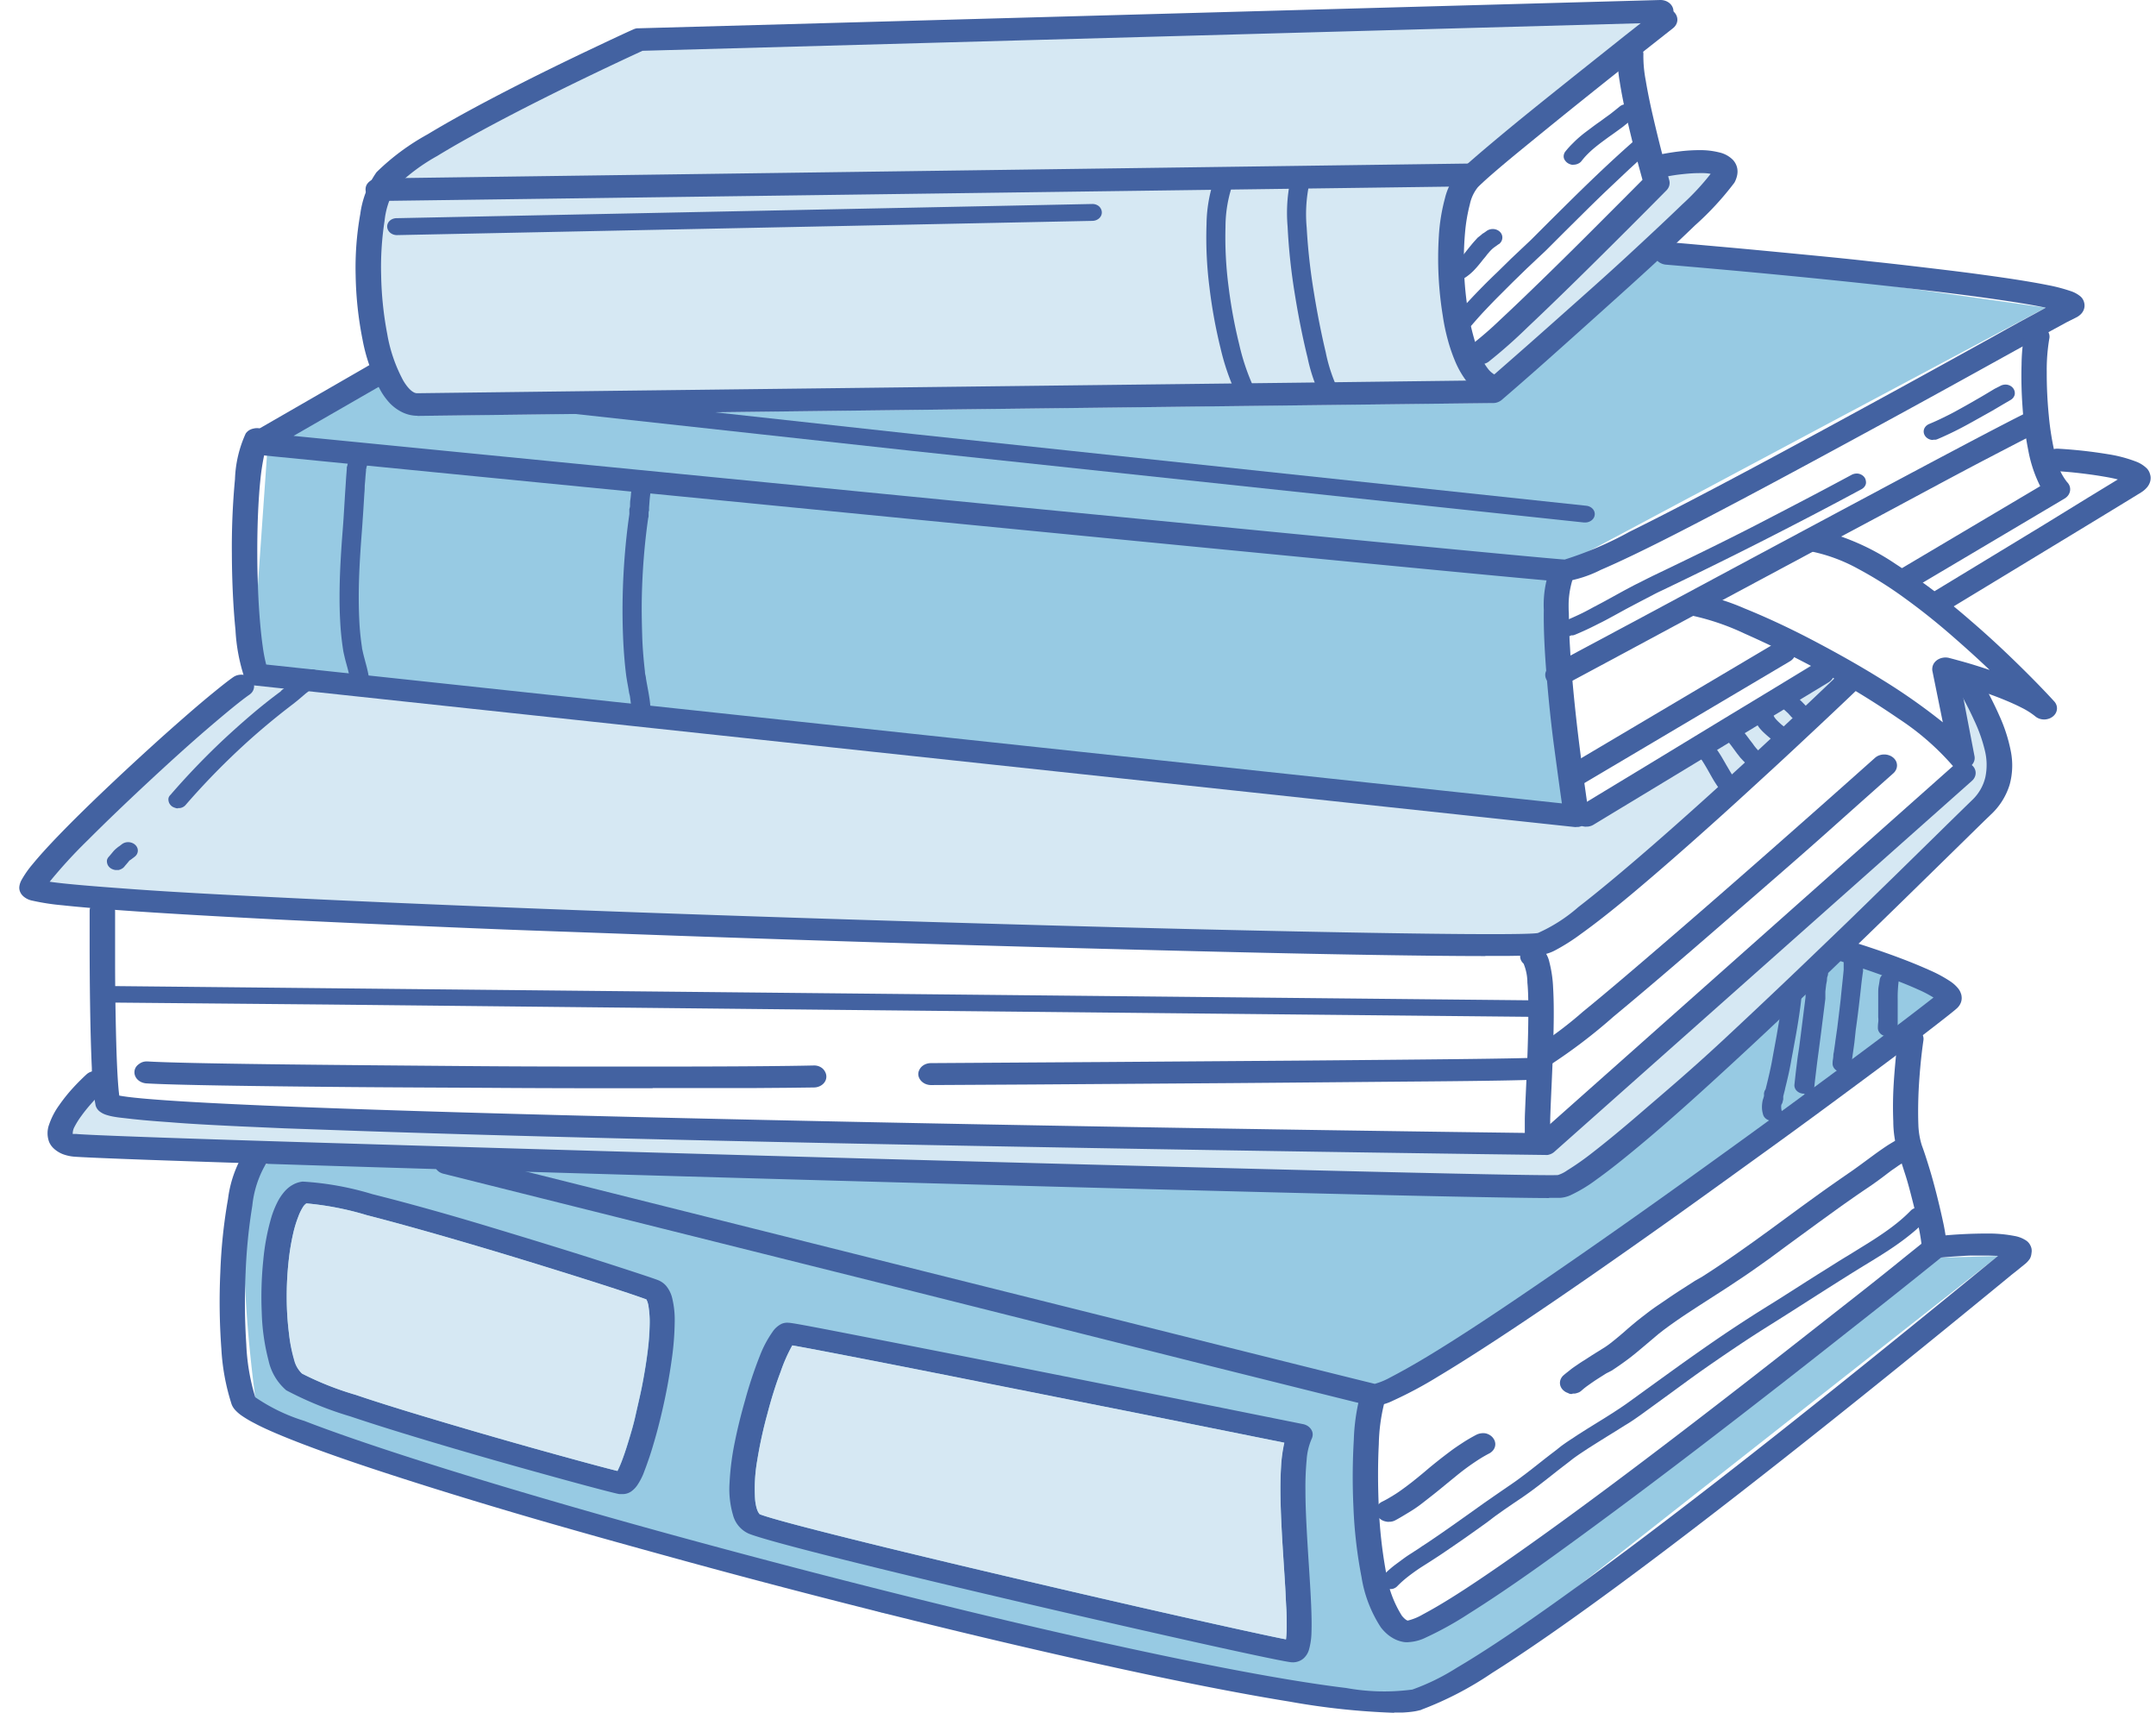 <svg xmlns="http://www.w3.org/2000/svg" xmlns:xlink="http://www.w3.org/1999/xlink" width="46.491" height="36.928" viewBox="0 0 46.491 36.928"><defs><clipPath id="a"><path d="M0,0H46.491l-.415,36.928H.8Z" fill="none"/></clipPath></defs><g clip-path="url(#a)"><path d="M.359,9.7S.318,9.408.271,8.97.169,7.944.141,7.342A10.729,10.729,0,0,1,.175,5.635c.061-.491.183-.856.4-.957a2.911,2.911,0,0,1,.939-.185A11.879,11.879,0,0,1,2.73,4.479c.4.014.778.04,1.053.063s.449.042.449.042l24.388.634L34.387,0l2.765,1.015L24.385,9.866l-.13,3.67.9,1.437L36.588,6.685l1.352-.036-12.455,9.79-11.615-2.1L.418,10.149Z" transform="translate(5.146 20.431)" fill="#97cae3"/><path d="M.166,9.2.519,4.16,2.7,2.44,3.749,3.523l23.192-.277L30.424,0l8.436,1.193L28.546,6.69l.149,5.419Z" transform="translate(5.253 5.44)" fill="#97cae3"/><path d="M4.754.3s-.322.29-.794.726S2.867,2.046,2.267,2.63,1.092,3.8.708,4.241s-.574.746-.4.764L.5,5.026.307,5.005.113,4.984l.194.021c.172.019,2.285.1,5.357.21s7.1.251,11.108.389,7.991.274,10.973.375l4.962.168L39.443.326,38.726,0,33.553,3.26Z" transform="translate(0.521 14.22)" fill="#d6e8f3"/><path d="M1.01,8.875c-.211.212-.419.394-.571.551s-.246.291-.229.405.147.21.443.291a8.807,8.807,0,0,0,1.444.208c.685.059,2.944.14,5.948.228s6.752.182,10.414.27,7.237.167,9.9.225,4.4.094,4.4.094l1.386-1.222c.835-.737,1.955-1.726,3.089-2.732s2.286-2.031,3.179-2.835,1.53-1.387,1.634-1.511a.825.825,0,0,0,.043-.652,5.843,5.843,0,0,0-.311-.956C41.648.915,41.5.605,41.391.376S41.2,0,41.2,0l.17,2.224L32.021,10.36,1.438,9.476Z" transform="translate(1.005 14.501)" fill="#d6e8f3"/><path d="M.982,8.357l23.1-.233s-.065-.228-.153-.585-.2-.844-.291-1.362a10.486,10.486,0,0,1-.173-1.546,2.141,2.141,0,0,1,.2-1.132,1.218,1.218,0,0,1,.276-.26c.129-.1.289-.2.461-.316s.357-.23.535-.35.351-.241.5-.361c.329-.266.658-.538.965-.795s.594-.5.839-.711.45-.387.592-.511l.224-.2L5.945.551.463,3.675s-.069.194-.148.51a7.581,7.581,0,0,0-.2,1.239,4.977,4.977,0,0,0,.1,1.535,2.861,2.861,0,0,0,.766,1.4" transform="translate(7.871 0.17)" fill="#d6e8f3"/><path d="M0,4.513,3.979.538S4.029.48,4.112.4A2.016,2.016,0,0,1,4.444.148.944.944,0,0,1,4.877,0a.548.548,0,0,1,.436.186c.135.143-.1.521-.534,1.007A22.686,22.686,0,0,1,3.08,2.85c-.641.576-1.3,1.133-1.795,1.547s-.833.683-.833.683Z" transform="translate(31.748 3.476)" fill="#d6e8f3"/><path d="M.207,4.117l-.032,0L.143,4.108.112,4.1.083,4.081a.191.191,0,0,1-.055-.054A.168.168,0,0,1,0,3.961a.16.16,0,0,1,0-.07.173.173,0,0,1,.035-.065q.142-.165.29-.324t.3-.313q.152-.154.306-.3l.306-.3.106-.1.106-.1.106-.1.106-.1.1-.1.1-.1.1-.1.1-.1.436-.432q.22-.217.445-.434t.455-.43q.23-.213.465-.42A.212.212,0,0,1,3.95.013a.236.236,0,0,1,.157,0,.211.211,0,0,1,.069.04A.181.181,0,0,1,4.22.114a.163.163,0,0,1,0,.138.183.183,0,0,1-.046.06q-.232.2-.459.414t-.45.425q-.223.214-.441.43l-.433.429-.1.1-.1.1-.1.1-.1.1-.106.1-.107.1-.106.1-.106.1-.308.3c-.1.1-.2.2-.3.3s-.195.2-.29.3-.188.206-.28.313a.2.2,0,0,1-.034.031A.212.212,0,0,1,.3,4.1a.228.228,0,0,1-.045.014.237.237,0,0,1-.047,0" transform="translate(31.35 2.985)" fill="#4362a1"/><path d="M.208,1.137A.235.235,0,0,1,.152,1.13.224.224,0,0,1,.1,1.11a.2.2,0,0,1-.044-.032.184.184,0,0,1-.034-.043A.165.165,0,0,1,0,.966.162.162,0,0,1,.011.9.178.178,0,0,1,.05.836.206.206,0,0,1,.115.791a.513.513,0,0,0,.1-.059A.8.8,0,0,0,.307.651C.336.621.364.589.392.555S.448.486.476.45L.529.384.584.317Q.612.284.642.251T.7.187L.738.157.772.13.806.1.839.081.851.072.864.063.877.054.889.045A.216.216,0,0,1,.961.009.235.235,0,0,1,1.04,0a.231.231,0,0,1,.077.018.206.206,0,0,1,.065.044.177.177,0,0,1,.041.063A.162.162,0,0,1,1.232.2a.166.166,0,0,1-.021.067.187.187,0,0,1-.05.057L1.146.331,1.13.343,1.115.354,1.1.365,1.074.383,1.051.4,1.029.417,1.01.434Q.985.458.961.484L.913.539.866.6.818.657C.785.7.751.742.715.785S.641.87.6.911a1.134,1.134,0,0,1-.136.114A.923.923,0,0,1,.3,1.117l-.023.008-.023.006-.023,0H.208" transform="translate(31.163 4.938)" fill="#4362a1"/><path d="M.208,1.307l-.03,0L.149,1.3.12,1.29.093,1.276a.2.2,0,0,1-.058-.051A.171.171,0,0,1,0,1.16a.161.161,0,0,1,0-.07.171.171,0,0,1,.031-.067A1.862,1.862,0,0,1,.2.837C.257.778.319.723.383.67s.13-.1.2-.153.134-.1.2-.145L.89.293,1,.214,1.1.135q.05-.04.1-.081a.213.213,0,0,1,.069-.04.235.235,0,0,1,.157,0,.21.21,0,0,1,.069.04.182.182,0,0,1,.046.061.163.163,0,0,1,0,.138A.184.184,0,0,1,1.49.312Q1.438.359,1.382.4L1.27.49,1.155.574,1.041.656C.977.7.915.746.854.791S.734.881.678.927s-.11.094-.159.143a1.5,1.5,0,0,0-.137.155.193.193,0,0,1-.035.035A.21.21,0,0,1,.3,1.286.227.227,0,0,1,.257,1.3a.237.237,0,0,1-.05.005" transform="translate(33.722 2.246)" fill="#4362a1"/><path d="M.207,3.5A.235.235,0,0,1,.15,3.491.223.223,0,0,1,.1,3.47a.2.2,0,0,1-.044-.032A.18.18,0,0,1,.02,3.394a.159.159,0,0,1-.008-.138A.178.178,0,0,1,.053,3.2a.206.206,0,0,1,.066-.043c.09-.037.18-.078.27-.12S.568,2.948.656,2.9s.177-.093.265-.141l.262-.144.193-.106.2-.106.2-.1q.1-.051.2-.1.55-.263,1.1-.532t1.082-.541Q4.684.858,5.212.582T6.258.027A.227.227,0,0,1,6.335,0a.236.236,0,0,1,.079,0,.221.221,0,0,1,.072.029.191.191,0,0,1,.056.052A.166.166,0,0,1,6.57.153a.159.159,0,0,1,0,.069.173.173,0,0,1-.033.063.2.2,0,0,1-.06.049q-.519.28-1.05.557t-1.07.551q-.54.274-1.087.543t-1.1.534q-.1.046-.192.095l-.192.1-.191.1-.189.1-.27.148c-.091.049-.182.1-.275.146s-.185.094-.279.138-.189.087-.285.126l-.022.008-.022.005-.022,0H.207" transform="translate(33.664 10.213)" fill="#4362a1"/><path d="M.207,1.191A.234.234,0,0,1,.15,1.184.222.222,0,0,1,.1,1.164a.2.2,0,0,1-.044-.033.18.18,0,0,1-.033-.044A.16.16,0,0,1,.014.949.18.18,0,0,1,.055.889.208.208,0,0,1,.121.846C.218.806.313.763.407.717S.6.623.688.574.872.473.963.421l.27-.155.1-.059.1-.06.1-.06L1.65.028A.227.227,0,0,1,1.727,0a.236.236,0,0,1,.079,0,.221.221,0,0,1,.073.028.191.191,0,0,1,.056.052.167.167,0,0,1,.029.067.16.16,0,0,1,0,.07.173.173,0,0,1-.032.064.2.2,0,0,1-.06.05l-.1.058-.1.059-.1.059-.1.059L1.18.729C1.086.782.991.835.894.887S.7.989.6,1.037s-.2.094-.3.136l-.022.008-.022.005-.022,0H.207" transform="translate(41.479 8.295)" fill="#4362a1"/><path d="M.831,4.944a.235.235,0,0,1-.059-.007.224.224,0,0,1-.054-.022A.2.2,0,0,1,.673,4.88a.181.181,0,0,1-.033-.046,5.033,5.033,0,0,1-.326-.959A10.851,10.851,0,0,1,.074,2.558,8.464,8.464,0,0,1,.011,1.2,3.1,3.1,0,0,1,.219.116.181.181,0,0,1,.264.055.21.21,0,0,1,.33.015a.233.233,0,0,1,.159,0A.213.213,0,0,1,.558.052.185.185,0,0,1,.6.11.165.165,0,0,1,.621.178.162.162,0,0,1,.606.25,2.839,2.839,0,0,0,.42,1.259,8.2,8.2,0,0,0,.486,2.542a10.608,10.608,0,0,0,.23,1.247,4.747,4.747,0,0,0,.3.9.16.16,0,0,1,0,.139.18.18,0,0,1-.043.059.208.208,0,0,1-.067.041l-.02.007-.021,0-.021,0H.831" transform="translate(26.006 3.636)" fill="#4362a1"/><path d="M.865,4.938a.235.235,0,0,1-.054-.006A.225.225,0,0,1,.76,4.913a.205.205,0,0,1-.044-.03.186.186,0,0,1-.034-.041,3.608,3.608,0,0,1-.243-.752C.345,3.712.247,3.235.167,2.738A12.943,12.943,0,0,1,.008,1.259,3.4,3.4,0,0,1,.1.13.176.176,0,0,1,.143.066.2.2,0,0,1,.2.022.229.229,0,0,1,.28,0,.235.235,0,0,1,.362.008.218.218,0,0,1,.435.042.191.191,0,0,1,.486.1.168.168,0,0,1,.509.163.161.161,0,0,1,.5.235a3.146,3.146,0,0,0-.08,1.052,13.024,13.024,0,0,0,.156,1.4c.076.474.169.928.254,1.284a3.481,3.481,0,0,0,.215.694.165.165,0,0,1,.024.069.16.16,0,0,1-.008.069.175.175,0,0,1-.037.062.2.2,0,0,1-.063.046l-.024.01-.024.007-.025,0H.865" transform="translate(27.757 3.622)" fill="#4362a1"/><path d="M.5,5.38a.234.234,0,0,1-.08-.014.215.215,0,0,1-.066-.039A.185.185,0,0,1,.307,5.27.162.162,0,0,1,.289,5.2a.827.827,0,0,0-.008-.1c0-.033-.011-.068-.018-.1S.247,4.929.238,4.892.218,4.818.208,4.78L.186,4.7C.179,4.672.172,4.645.166,4.618S.153,4.563.147,4.536.136,4.481.132,4.454A5.918,5.918,0,0,1,.07,3.835C.058,3.619.055,3.4.058,3.173s.012-.448.024-.665.027-.429.043-.626Q.131,1.8.137,1.718t.011-.164q.005-.082.01-.164l.01-.162.01-.165Q.184.98.189.9T.2.729Q.207.646.213.562c0-.011,0-.022,0-.032S.22.509.222.5L.229.468.236.439A.174.174,0,0,1,.225.419.167.167,0,0,1,.217.4.161.161,0,0,1,.209.352c0-.031,0-.065,0-.1a.422.422,0,0,1,.019-.1A.214.214,0,0,1,.282.058.21.21,0,0,1,.388,0a.246.246,0,0,1,.132.01A.221.221,0,0,1,.583.05.217.217,0,0,1,.634.109a.346.346,0,0,1,.04.1.391.391,0,0,1,.008.1A.585.585,0,0,1,.669.406C.663.436.656.464.649.489L.641.518.634.545c0,.009,0,.017-.005.025s0,.016,0,.023Q.62.675.614.758T.6.923Q.6,1.006.592,1.089l-.01.164-.01.163Q.567,1.5.561,1.581T.55,1.746q-.006.083-.012.165c-.015.193-.03.4-.042.612s-.021.431-.024.648,0,.434.01.643a5.631,5.631,0,0,0,.059.6c0,.023.008.046.013.07s.01.048.016.072.012.049.019.074l.02.076c.011.041.022.082.033.124s.02.083.029.125.016.083.021.125A1.121,1.121,0,0,1,.7,5.2a.158.158,0,0,1-.015.07.177.177,0,0,1-.043.057.206.206,0,0,1-.065.039A.23.23,0,0,1,.5,5.38" transform="translate(7.265 9.547)" fill="#4362a1"/><path d="M.437,5.3a.233.233,0,0,1-.08-.014.214.214,0,0,1-.066-.038.184.184,0,0,1-.045-.057.161.161,0,0,1-.017-.07c0-.038,0-.076-.006-.114S.214,4.93.208,4.89.2,4.811.188,4.77.173,4.688.165,4.646L.15,4.562Q.142,4.52.135,4.478T.121,4.392Q.115,4.349.11,4.307C.08,4.057.06,3.791.049,3.515S.035,2.952.041,2.662s.021-.584.044-.875S.139,1.208.179.929C.181.916.183.9.185.885s0-.033,0-.051,0-.037,0-.056L.2.719C.2.669.2.618.208.566S.218.463.224.411.239.31.25.261A1.03,1.03,0,0,1,.289.124.174.174,0,0,1,.329.061.2.2,0,0,1,.391.019.229.229,0,0,1,.468,0,.235.235,0,0,1,.549.009.218.218,0,0,1,.621.045.19.19,0,0,1,.67.1.166.166,0,0,1,.692.167.159.159,0,0,1,.683.238a.744.744,0,0,0-.03.109C.645.388.638.431.633.476S.623.566.62.612.613.7.61.744l0,.064C.6.829.6.849.6.869S.6.908.6.926.592.962.59.978c-.039.273-.07.554-.093.839s-.037.571-.043.854,0,.562.008.832.031.529.059.772q0,.039.01.078t.013.078q.007.039.014.08l.015.082c.008.043.016.087.024.131s.015.088.022.133.012.089.016.134.006.089.007.134a.158.158,0,0,1-.015.07.178.178,0,0,1-.043.057.207.207,0,0,1-.065.038.23.23,0,0,1-.08.014" transform="translate(13.386 10.201)" fill="#4362a1"/><path d="M22.441,2.753h-.025L7.944,1.211.186.361A.229.229,0,0,1,.108.338.206.206,0,0,1,.048.293.177.177,0,0,1,.011.231.16.16,0,0,1,0,.159.164.164,0,0,1,.029.091.188.188,0,0,1,.081.038.217.217,0,0,1,.151.007.235.235,0,0,1,.233,0l7.759.85L22.466,2.392a.226.226,0,0,1,.078.023.2.2,0,0,1,.06.045.173.173,0,0,1,.036.062.158.158,0,0,1,.006.072.165.165,0,0,1-.023.064.188.188,0,0,1-.046.05.216.216,0,0,1-.063.033.232.232,0,0,1-.074.012" transform="translate(11.741 8.512)" fill="#4362a1"/><path d="M31.066.666,26.244.618,15.639.511,5.032.4.21.356A.234.234,0,0,1,.13.342.214.214,0,0,1,.065.3.184.184,0,0,1,.02.246a.159.159,0,0,1,0-.139A.175.175,0,0,1,.062.05.2.2,0,0,1,.127.012.221.221,0,0,1,.208,0L31.068.31a.231.231,0,0,1,.08.015.208.208,0,0,1,.065.039.178.178,0,0,1,.043.057.157.157,0,0,1,0,.138.18.18,0,0,1-.044.056.211.211,0,0,1-.065.038.232.232,0,0,1-.079.014" transform="translate(2.051 21.258)" fill="#4362a1"/><path d="M.264,2.992l-.033,0L.2,2.983.167,2.971a.219.219,0,0,1-.03-.016A.194.194,0,0,1,.083,2.9a.167.167,0,0,1-.026-.065.156.156,0,0,1,0-.069A.166.166,0,0,1,.1,2.7q.27-.312.555-.609t.582-.576q.3-.28.606-.541t.629-.5L2.5.443,2.544.41,2.587.374,2.632.336l.1-.081.1-.081c.034-.027.068-.052.1-.076S3,.051,3.032.031A.219.219,0,0,1,3.107,0a.236.236,0,0,1,.079,0A.228.228,0,0,1,3.26.029a.2.2,0,0,1,.059.05.171.171,0,0,1,.032.066.158.158,0,0,1,0,.069.165.165,0,0,1-.029.064.189.189,0,0,1-.057.051c-.027.016-.055.034-.083.055S3.126.427,3.1.45L3.008.522,2.923.595,2.875.636,2.828.675,2.783.711,2.74.745q-.312.237-.614.492t-.592.528q-.29.273-.568.562t-.542.594a.189.189,0,0,1-.033.03.206.206,0,0,1-.039.022.224.224,0,0,1-.043.013.235.235,0,0,1-.046,0" transform="translate(3.578 14.435)" fill="#4362a1"/><path d="M.218.6.185.6.153.593.121.581A.219.219,0,0,1,.092.565.194.194,0,0,1,.037.511.167.167,0,0,1,.011.446a.156.156,0,0,1,0-.068A.166.166,0,0,1,.049.314L.074.285.094.261.111.241.124.225.156.187.183.16.212.134.254.1.269.091.287.078.307.062.331.044A.209.209,0,0,1,.4.009.236.236,0,0,1,.555.018.21.21,0,0,1,.621.061.179.179,0,0,1,.663.123.158.158,0,0,1,.655.257.178.178,0,0,1,.606.314L.582.333.56.349.542.363.526.375.5.392.489.4.476.418.459.438.445.455.427.476.406.5.38.532a.188.188,0,0,1-.033.03A.2.2,0,0,1,.307.584.223.223,0,0,1,.263.6.235.235,0,0,1,.218.6" transform="translate(2.298 18.157)" fill="#4362a1"/><path d="M.81,1.243a.236.236,0,0,1-.046,0A.226.226,0,0,1,.72,1.225.21.21,0,0,1,.68,1.2a.193.193,0,0,1-.034-.03C.616,1.138.588,1.1.561,1.066S.51.993.486.956.44.881.418.843L.354.73.307.647.259.566Q.235.526.21.488T.159.415A.213.213,0,0,1,.128.4.2.2,0,0,1,.1.379.184.184,0,0,1,.078.354.173.173,0,0,1,.06.325l0-.005,0-.006,0-.006L.046.3A.306.306,0,0,1,.007.2a.16.16,0,0,1,0-.077A.149.149,0,0,1,.045.069.216.216,0,0,1,.094.03.214.214,0,0,1,.163,0,.245.245,0,0,1,.309.022a.208.208,0,0,1,.06.041A1.315,1.315,0,0,1,.475.181C.508.222.539.265.567.308S.623.395.648.439.7.527.724.571l.059.1c.02.034.039.067.06.1S.884.838.906.868.95.927.974.955a.169.169,0,0,1,.035.064.157.157,0,0,1,0,.069.165.165,0,0,1-.025.065.19.19,0,0,1-.054.054.214.214,0,0,1-.029.016l-.031.012-.032.007-.033,0" transform="translate(36.497 15.915)" fill="#4362a1"/><path d="M.668.9l-.035,0L.6.886A.219.219,0,0,1,.566.873.209.209,0,0,1,.535.854a1.064,1.064,0,0,1-.1-.088C.4.736.369.7.341.671S.286.6.26.571L.185.469.15.421.115.375.08.331.045.288A.169.169,0,0,1,.01.224a.157.157,0,0,1,0-.069A.166.166,0,0,1,.031.09.191.191,0,0,1,.085.037.22.22,0,0,1,.159.006.236.236,0,0,1,.238,0,.227.227,0,0,1,.313.024.2.2,0,0,1,.374.071l.042.05.04.051L.495.224.533.275.6.362C.618.39.64.418.662.444S.706.494.729.517A.687.687,0,0,0,.8.58.184.184,0,0,1,.853.636.162.162,0,0,1,.874.7.158.158,0,0,1,.865.77a.175.175,0,0,1-.04.062A.2.2,0,0,1,.792.86.214.214,0,0,1,.753.88.229.229,0,0,1,.711.892.237.237,0,0,1,.668.9" transform="translate(37.202 15.681)" fill="#4362a1"/><path d="M.629.883a.237.237,0,0,1-.042,0A.227.227,0,0,1,.546.868.213.213,0,0,1,.508.849.2.2,0,0,1,.475.823L.446.8.416.768.384.741.351.713C.313.681.274.648.236.612A1.022,1.022,0,0,1,.129.5.627.627,0,0,1,.047.361.539.539,0,0,1,0,.195.158.158,0,0,1,.014.124.176.176,0,0,1,.053.064.205.205,0,0,1,.114.021.229.229,0,0,1,.193,0,.238.238,0,0,1,.274.009.217.217,0,0,1,.343.042.185.185,0,0,1,.393.1.161.161,0,0,1,.415.164a.22.22,0,0,0,.02.074A.312.312,0,0,0,.48.306a.746.746,0,0,0,.068.07C.574.4.6.426.639.455L.675.485.711.517.748.549.784.584A.174.174,0,0,1,.825.645a.158.158,0,0,1,.01.068A.162.162,0,0,1,.815.78.185.185,0,0,1,.766.837a.209.209,0,0,1-.031.02A.22.22,0,0,1,.7.872.23.23,0,0,1,.665.88l-.037,0" transform="translate(37.812 15.196)" fill="#4362a1"/><path d="M.431.616a.237.237,0,0,1-.046,0A.226.226,0,0,1,.342.6.209.209,0,0,1,.3.576.192.192,0,0,1,.268.546L.2.47.1.379.085.366.073.353.063.338.054.323.019.251a.158.158,0,0,1,0-.138A.181.181,0,0,1,.06.055.21.21,0,0,1,.128.015a.234.234,0,0,1,.158,0A.21.21,0,0,1,.352.05.18.18,0,0,1,.4.108l.02.04L.5.224l0,0,0,0,0,0,0,0L.6.328A.169.169,0,0,1,.632.392a.157.157,0,0,1,0,.069A.166.166,0,0,1,.611.526.191.191,0,0,1,.557.58.215.215,0,0,1,.527.6L.5.607.464.614l-.033,0" transform="translate(38.357 14.907)" fill="#4362a1"/><path d="M.208,8.225l-.034,0L.141,8.215.109,8.2a.209.209,0,0,1-.03-.018.182.182,0,0,1-.051-.054.157.157,0,0,1-.022-.064A.152.152,0,0,1,.014,8a.168.168,0,0,1,.038-.061,2.451,2.451,0,0,1,.182-.17c.063-.054.129-.1.2-.153s.135-.1.2-.141l.205-.133L.9,7.3l.059-.038.058-.038.058-.039.243-.166.242-.169.24-.17.238-.169.193-.138.2-.139.2-.138.2-.137q.078-.053.154-.109l.151-.113.149-.115.146-.115.118-.093.12-.093.122-.093L3.9,5.141q.09-.066.184-.128t.188-.124l.189-.12.189-.117.183-.113.183-.116q.091-.059.181-.119t.175-.122l.091-.066.091-.066.091-.066.091-.066L6.315,3.5q.292-.21.59-.419t.6-.412q.3-.2.614-.4l.215-.135L8.55,2l.214-.136.214-.136L9.2,1.586l.226-.143L9.655,1.3l.227-.143.076-.047.077-.047.078-.047.078-.048C10.3.9,10.415.83,10.527.76s.222-.142.329-.216.21-.15.308-.23a3.118,3.118,0,0,0,.274-.25A.2.2,0,0,1,11.5.02.231.231,0,0,1,11.576,0a.235.235,0,0,1,.078.007.214.214,0,0,1,.071.033A.182.182,0,0,1,11.776.1.159.159,0,0,1,11.8.16a.155.155,0,0,1-.008.067A.172.172,0,0,1,11.75.29a3.5,3.5,0,0,1-.3.273c-.105.086-.215.168-.328.247s-.229.154-.347.228-.235.146-.353.217l-.077.047-.076.047-.076.047-.075.047-.226.142-.226.143-.225.143-.222.142-.215.137-.215.137-.215.136-.216.136q-.305.191-.606.392t-.6.408q-.3.207-.585.416L6,4.189l-.091.066-.091.066-.091.066-.091.066q-.09.065-.183.128T5.264,4.7l-.189.119-.188.116L4.7,5.052l-.184.116q-.091.059-.181.119t-.176.123L4.044,5.5l-.118.09-.117.091-.115.091-.15.118-.153.118-.157.117q-.08.058-.161.114l-.2.135-.2.137-.194.138L2.3,6.785l-.239.171-.243.172L1.569,7.3l-.247.168-.06.04-.06.039-.06.039-.06.039-.2.127C.822,7.791.76,7.834.7,7.878s-.119.089-.175.136a2.1,2.1,0,0,0-.159.148.194.194,0,0,1-.033.027.21.21,0,0,1-.038.02.227.227,0,0,1-.042.012.237.237,0,0,1-.043,0" transform="translate(29.763 26.038)" fill="#4362a1"/><path d="M.22,2.956a.232.232,0,0,1-.067-.01.216.216,0,0,1-.059-.028.188.188,0,0,1-.045-.043A.165.165,0,0,1,.022,2.82.583.583,0,0,1,0,2.709a.6.6,0,0,1,0-.1.855.855,0,0,1,.015-.1C.026,2.48.034,2.45.042,2.42l0-.015,0-.015,0-.015,0-.015.011-.045L.078,2.27l.011-.045L.1,2.18l.032-.132q.016-.067.031-.134t.029-.134q.014-.067.026-.134l.009-.051.01-.054.01-.056.011-.058c.018-.1.037-.2.056-.307S.351.9.369.8.4.578.417.472.442.263.449.167A.16.16,0,0,1,.471.1.185.185,0,0,1,.519.045.218.218,0,0,1,.587.01.239.239,0,0,1,.668,0,.229.229,0,0,1,.746.019.2.2,0,0,1,.809.06.174.174,0,0,1,.848.119a.156.156,0,0,1,.011.07C.851.29.839.4.825.505S.794.726.776.838s-.037.223-.057.331-.039.213-.057.313l-.011.057-.01.055-.01.053L.622,1.7q-.013.07-.027.14t-.03.139q-.016.069-.032.138L.5,2.251.49,2.3.479,2.34l-.011.044-.011.044,0,.017,0,.017,0,.016,0,.016c-.006.025-.012.048-.017.069S.416,2.6.414,2.624a.321.321,0,0,0,0,.057.272.272,0,0,0,.009.057.154.154,0,0,1,0,.07A.165.165,0,0,1,.4,2.871a.192.192,0,0,1-.053.05.221.221,0,0,1-.074.03l-.012,0-.012,0H.22" transform="translate(37.996 21.209)" fill="#4362a1"/><path d="M.205,2.771H.187a.227.227,0,0,1-.078-.02.2.2,0,0,1-.061-.043.171.171,0,0,1-.038-.06A.155.155,0,0,1,0,2.578q.011-.1.022-.2t.024-.2q.012-.1.025-.2L.1,1.789l.013-.1.013-.1.013-.1L.15,1.4.24.689l0-.039,0-.039,0-.039,0-.039L.268.455.278.376.288.3.3.217V.208C.3.2.3.194.3.186L.311.165.317.145.322.129A.172.172,0,0,1,.359.067.2.2,0,0,1,.418.023.23.23,0,0,1,.492,0a.237.237,0,0,1,.08,0,.218.218,0,0,1,.072.03A.188.188,0,0,1,.7.086.163.163,0,0,1,.721.149a.155.155,0,0,1,0,.07L.705.266.7.341.685.417.676.493.667.57l0,.039,0,.039,0,.039,0,.039-.089.707-.013.1-.013.1-.013.1-.013.1-.026.193q-.013.1-.025.2t-.024.2q-.012.1-.022.2a.16.16,0,0,1-.021.064.184.184,0,0,1-.045.051.214.214,0,0,1-.063.034.232.232,0,0,1-.075.012" transform="translate(38.694 20.808)" fill="#4362a1"/><path d="M.205,2.694H.192a.228.228,0,0,1-.079-.018.2.2,0,0,1-.062-.042.173.173,0,0,1-.039-.059A.155.155,0,0,1,0,2.505q0-.04.007-.079t.009-.078q0-.039.01-.077l.011-.076.006-.042.006-.042.006-.042.005-.042L.1,1.749q.019-.154.038-.31t.037-.314Q.19.967.207.809T.239.494c0-.008,0-.017,0-.026s0-.018,0-.027,0-.019,0-.028,0-.019,0-.029,0-.038,0-.058,0-.04,0-.061S.247.224.25.2A.578.578,0,0,1,.264.138.169.169,0,0,1,.3.074.2.2,0,0,1,.356.027.226.226,0,0,1,.43,0,.233.233,0,0,1,.511,0,.219.219,0,0,1,.586.034a.19.19,0,0,1,.053.05A.164.164,0,0,1,.666.148a.155.155,0,0,1,0,.071A.277.277,0,0,0,.657.255c0,.013,0,.026,0,.039s0,.028,0,.042,0,.029,0,.044,0,.023,0,.034,0,.023,0,.035,0,.024,0,.036,0,.024,0,.037Q.633.68.616.839T.58,1.157q-.018.158-.038.316T.5,1.784L.47,2.063l-.006.043L.458,2.15l-.006.043-.006.043-.011.074q-.005.037-.01.073t-.008.072q0,.036-.007.072a.16.16,0,0,1-.02.066.184.184,0,0,1-.045.053.214.214,0,0,1-.064.035.232.232,0,0,1-.076.013" transform="translate(39.517 20.418)" fill="#4362a1"/><path d="M.205,1.377H.192a.228.228,0,0,1-.079-.018.2.2,0,0,1-.062-.042.173.173,0,0,1-.039-.059A.155.155,0,0,1,0,1.188q0-.055.007-.11t0-.111q0-.055,0-.11t0-.109c0-.048,0-.1,0-.144s0-.1,0-.146,0-.1.008-.148S.033.21.039.16A.163.163,0,0,1,.064.092.189.189,0,0,1,.115.04.217.217,0,0,1,.184.008.234.234,0,0,1,.266,0,.226.226,0,0,1,.343.022.2.2,0,0,1,.4.066.171.171,0,0,1,.44.126.155.155,0,0,1,.447.2C.441.242.437.287.434.332S.428.422.427.468s0,.091,0,.138,0,.093,0,.14,0,.076,0,.114,0,.077,0,.116,0,.078,0,.117,0,.078-.007.118a.16.16,0,0,1-.02.066.184.184,0,0,1-.045.053.214.214,0,0,1-.064.035.232.232,0,0,1-.076.013" transform="translate(40.494 20.965)" fill="#4362a1"/><path d="M.218.671A.234.234,0,0,1,.138.657.217.217,0,0,1,.072.619.189.189,0,0,1,.027.562.165.165,0,0,1,.008.493.161.161,0,0,1,.021.421.178.178,0,0,1,.063.362.205.205,0,0,1,.127.322.229.229,0,0,1,.208.306l15-.306a.228.228,0,0,1,.082.012.211.211,0,0,1,.067.038A.186.186,0,0,1,15.4.107a.167.167,0,0,1,.018.071.162.162,0,0,1-.014.071.181.181,0,0,1-.043.059.208.208,0,0,1-.065.04.23.23,0,0,1-.08.016L.223.671h0" transform="translate(8.341 4.398)" fill="#4362a1"/><path d="M6.063,5.158A.313.313,0,0,1,6,5.151a.3.3,0,0,1-.061-.02A.276.276,0,0,1,5.884,5.1a.251.251,0,0,1-.045-.044A5.63,5.63,0,0,0,4.7,4.071,18.434,18.434,0,0,0,3.035,3.053c-.583-.319-1.166-.6-1.66-.819A5.244,5.244,0,0,0,.247,1.848a.3.3,0,0,1-.1-.033.264.264,0,0,1-.077-.063.228.228,0,0,1-.045-.083.21.21,0,0,1,0-.1.223.223,0,0,1,.038-.09.259.259,0,0,1,.072-.068.3.3,0,0,1,.1-.039.311.311,0,0,1,.109,0,4.843,4.843,0,0,1,1.031.32c.428.173.924.4,1.435.667s1.038.561,1.528.867a13.009,13.009,0,0,1,1.312.921L5.424,3.033a.21.21,0,0,1,0-.061.215.215,0,0,1,.015-.059.232.232,0,0,1,.031-.054.255.255,0,0,1,.046-.046.283.283,0,0,1,.058-.035.3.3,0,0,1,.065-.021.314.314,0,0,1,.138,0l.111.029.2.055c.078.022.168.048.264.078s.2.063.308.1c-.251-.24-.539-.5-.849-.769s-.64-.532-.976-.775A8.516,8.516,0,0,0,3.822.837,3.583,3.583,0,0,0,2.872.476a.293.293,0,0,1-.1-.039A.256.256,0,0,1,2.7.37.223.223,0,0,1,2.663.284a.211.211,0,0,1,0-.1A.228.228,0,0,1,2.711.1.267.267,0,0,1,2.788.037.3.3,0,0,1,2.887,0,.313.313,0,0,1,3,.006,5.068,5.068,0,0,1,4.634.735,14.09,14.09,0,0,1,6.248,1.954c.5.428.932.847,1.252,1.167s.522.542.553.576a.227.227,0,0,1,.048.081.21.21,0,0,1,.01.088.218.218,0,0,1-.027.085.248.248,0,0,1-.064.073.287.287,0,0,1-.09.047.313.313,0,0,1-.1.015.309.309,0,0,1-.1-.018.277.277,0,0,1-.087-.05,1.59,1.59,0,0,0-.3-.189c-.122-.063-.262-.124-.41-.184s-.3-.115-.457-.167-.3-.1-.438-.139l.295,1.537a.208.208,0,0,1,0,.082.222.222,0,0,1-.031.075.251.251,0,0,1-.057.062.286.286,0,0,1-.08.043l-.026.008-.026.006-.026,0H6.063" transform="translate(36.244 11.426)" fill="#4362a1"/><path d="M1.066,8.34l-.037,0L.992,8.331.957,8.32.922,8.3A1,1,0,0,1,.6,8.021a1.953,1.953,0,0,1-.234-.416,3.573,3.573,0,0,1-.163-.483c-.044-.165-.078-.33-.1-.484A7.72,7.72,0,0,1,.017,4.907a4.007,4.007,0,0,1,.132-.814,1.293,1.293,0,0,1,.293-.561c.154-.153.488-.438.9-.782S2.26,2,2.744,1.613,3.7.852,4.056.568L4.7.062a.289.289,0,0,1,.1-.049A.314.314,0,0,1,4.9,0,.308.308,0,0,1,5,.023.276.276,0,0,1,5.09.082a.238.238,0,0,1,.055.084A.218.218,0,0,1,5.16.259a.223.223,0,0,1-.027.091.25.25,0,0,1-.066.078l-.59.465c-.35.277-.82.65-1.307,1.04s-.991.8-1.41,1.143-.754.632-.9.779a.857.857,0,0,0-.173.364,3.669,3.669,0,0,0-.107.637,6.5,6.5,0,0,0-.019.814,6.954,6.954,0,0,0,.092.9,4.891,4.891,0,0,0,.122.544,2.766,2.766,0,0,0,.144.394,1.319,1.319,0,0,0,.151.256.48.48,0,0,0,.143.13.264.264,0,0,1,.08.065.229.229,0,0,1,.044.084.213.213,0,0,1,0,.093.223.223,0,0,1-.038.09.252.252,0,0,1-.046.05A.277.277,0,0,1,1.2,8.31a.3.3,0,0,1-.065.022.315.315,0,0,1-.069.008" transform="translate(31.01 0.179)" fill="#4362a1"/><path d="M.276,6.924a.315.315,0,0,1-.06-.006A.3.3,0,0,1,.16,6.9a.284.284,0,0,1-.052-.028.264.264,0,0,1-.045-.039.232.232,0,0,1-.051-.085A.214.214,0,0,1,0,6.657a.222.222,0,0,1,.031-.089A.252.252,0,0,1,.1,6.494a7.96,7.96,0,0,0,.608-.53c.278-.258.617-.584.977-.935s.741-.728,1.1-1.088.7-.7.986-.989c-.034-.124-.088-.318-.148-.55s-.127-.5-.188-.773-.117-.547-.155-.792A3.074,3.074,0,0,1,3.235.232.221.221,0,0,1,3.263.138.252.252,0,0,1,3.327.063.289.289,0,0,1,3.418.014.31.31,0,0,1,3.527,0a.306.306,0,0,1,.107.024.276.276,0,0,1,.085.056.24.24,0,0,1,.055.08.217.217,0,0,1,.016.1,2.782,2.782,0,0,0,.051.55c.038.231.093.5.155.768s.129.542.191.783.12.451.161.6a.215.215,0,0,1,0,.116.226.226,0,0,1-.023.054.245.245,0,0,1-.038.049c-.033.033-.25.253-.568.572s-.735.735-1.167,1.161-.88.861-1.258,1.217a10.935,10.935,0,0,1-.843.745.283.283,0,0,1-.04.024.3.3,0,0,1-.043.017.307.307,0,0,1-.045.01.315.315,0,0,1-.046,0" transform="translate(31.647 0.925)" fill="#4362a1"/><path d="M1.433,8.964a.75.75,0,0,1-.179-.022.78.78,0,0,1-.2-.081A.961.961,0,0,1,.844,8.7a1.421,1.421,0,0,1-.2-.269A3.687,3.687,0,0,1,.249,7.323,7.727,7.727,0,0,1,.1,5.934a6.554,6.554,0,0,1,.1-1.321,2.037,2.037,0,0,1,.35-.9,5.021,5.021,0,0,1,1.1-.816c.515-.312,1.138-.648,1.754-.965s1.225-.613,1.711-.844.848-.4.971-.453L6.111.624,6.14.615,6.17.61l.031,0L28.231,0a.316.316,0,0,1,.109.017.287.287,0,0,1,.09.05.247.247,0,0,1,.062.076.219.219,0,0,1,.006.19.245.245,0,0,1-.057.079.281.281,0,0,1-.087.055.309.309,0,0,1-.107.022l-21.96.606c-.336.154-.8.372-1.318.623s-1.086.534-1.63.819-1.063.57-1.48.826a4.076,4.076,0,0,0-.869.643,1.687,1.687,0,0,0-.266.753A6.51,6.51,0,0,0,.65,5.938,7.409,7.409,0,0,0,.781,7.2a3.274,3.274,0,0,0,.347,1.008,1.123,1.123,0,0,0,.077.114.685.685,0,0,0,.077.085.344.344,0,0,0,.074.053.152.152,0,0,0,.068.018l3.808-.047,7.486-.089,7.609-.09L24.507,8.2c.441-.384.946-.827,1.458-1.283S27,6,27.475,5.562s.9-.835,1.229-1.153a5.4,5.4,0,0,0,.615-.661.961.961,0,0,0-.167-.016c-.068,0-.148,0-.233.005s-.177.014-.27.025-.187.026-.278.044a.314.314,0,0,1-.11,0,.3.3,0,0,1-.1-.034.265.265,0,0,1-.077-.064.229.229,0,0,1-.044-.088.214.214,0,0,1,0-.1.229.229,0,0,1,.039-.087.263.263,0,0,1,.074-.068.3.3,0,0,1,.1-.039c.114-.022.25-.045.394-.062a3.572,3.572,0,0,1,.443-.027,1.667,1.667,0,0,1,.41.048.6.6,0,0,1,.3.163.4.4,0,0,1,.053.074.364.364,0,0,1,.039.107.385.385,0,0,1,0,.139.555.555,0,0,1-.061.17,6.381,6.381,0,0,1-.853.924c-.448.434-1.02.961-1.6,1.483S26.22,7.386,25.754,7.8s-.818.717-.938.82a.274.274,0,0,1-.041.029.292.292,0,0,1-.046.022.306.306,0,0,1-.05.014.315.315,0,0,1-.053.005l-3.563.042-7.7.091-7.865.094-4.048.05H1.433" transform="translate(7.569)" fill="#4362a1"/><path d="M.29.808A.312.312,0,0,1,.183.789.289.289,0,0,1,.095.738.251.251,0,0,1,.034.662.221.221,0,0,1,.009.568a.215.215,0,0,1,.019-.1A.238.238,0,0,1,.085.395.275.275,0,0,1,.171.342.306.306,0,0,1,.278.321L23.877,0a.3.3,0,0,1,.108.017.278.278,0,0,1,.089.051.248.248,0,0,1,.061.077.221.221,0,0,1,.023.095.217.217,0,0,1-.02.1.244.244,0,0,1-.058.078.281.281,0,0,1-.087.053.309.309,0,0,1-.108.021L.294.808h0" transform="translate(7.874 3.525)" fill="#4362a1"/><path d="M28.549,7.323h-.013c-.186-.009-1.969-.177-4.556-.427S18,6.316,14.587,5.982l-9.475-.93L.328,4.581a.311.311,0,0,1-.082-.02.29.29,0,0,1-.071-.04.259.259,0,0,1-.054-.056A.23.23,0,0,1,.087,4.4.212.212,0,0,1,.1,4.252a.231.231,0,0,1,.041-.063A.26.26,0,0,1,.2,4.139L2.766,2.66a.3.3,0,0,1,.1-.035.316.316,0,0,1,.106,0,.3.3,0,0,1,.1.036.266.266,0,0,1,.078.069.229.229,0,0,1,.042.089.213.213,0,0,1,0,.093A.224.224,0,0,1,3.151,3a.256.256,0,0,1-.077.067L1.146,4.177l6.042.595,9.023.885c3.1.3,6.079.593,8.339.811s3.8.363,4.006.375a7.646,7.646,0,0,0,1.4-.6c.711-.351,1.619-.824,2.578-1.335S34.5,3.847,35.421,3.345s1.742-.958,2.325-1.28l.358-.2.318-.175L38.7,1.54l.231-.127c-.3-.064-.75-.136-1.313-.214s-1.238-.159-1.979-.241S34.088.792,33.257.712,31.573.555,30.741.485a.3.3,0,0,1-.105-.028A.271.271,0,0,1,30.554.4.235.235,0,0,1,30.5.316a.214.214,0,0,1-.011-.1.222.222,0,0,1,.032-.092.255.255,0,0,1,.068-.072.292.292,0,0,1,.093-.044A.311.311,0,0,1,30.8,0l.384.033.986.088c.406.037.879.082,1.385.131s1.044.1,1.581.161q.474.05.9.1t.8.095q.377.046.7.09t.6.085c.35.053.624.1.838.143a3.617,3.617,0,0,1,.481.125.646.646,0,0,1,.228.123.26.26,0,0,1,.077.138.241.241,0,0,1,.005.078.25.25,0,0,1-.023.084.284.284,0,0,1-.058.081.4.4,0,0,1-.1.07l-.2.1-.336.183-.457.252-.559.309c-1.621.9-2.992,1.646-4.144,2.268s-2.086,1.116-2.834,1.5-1.31.653-1.718.828a2.61,2.61,0,0,1-.793.255" transform="translate(5.184 5.221)" fill="#4362a1"/><path d="M29.052,8.6h-.034L.555,5.548a.31.31,0,0,1-.072-.017A.293.293,0,0,1,.419,5.5a.267.267,0,0,1-.052-.045A.239.239,0,0,1,.33,5.4a3.9,3.9,0,0,1-.2-1.048C.081,3.868.054,3.289.052,2.713A15.647,15.647,0,0,1,.119,1.1,2.574,2.574,0,0,1,.35.115.251.251,0,0,1,.423.045a.291.291,0,0,1,.1-.038A.314.314,0,0,1,.625,0a.305.305,0,0,1,.1.033A.271.271,0,0,1,.809.1.234.234,0,0,1,.854.186.213.213,0,0,1,.86.279a.219.219,0,0,1-.036.09A.8.8,0,0,0,.74.621a4.843,4.843,0,0,0-.073.49c-.021.2-.038.437-.05.707s-.018.57-.017.9c0,.257.007.509.016.748s.023.466.04.673.037.395.06.556a3.378,3.378,0,0,0,.076.4l27.94,2.994c-.044-.3-.1-.719-.165-1.2s-.12-1.013-.163-1.531-.069-1.021-.062-1.436a2.265,2.265,0,0,1,.141-.908.247.247,0,0,1,.066-.076.288.288,0,0,1,.091-.047.313.313,0,0,1,.1-.013.307.307,0,0,1,.106.024.273.273,0,0,1,.087.058.236.236,0,0,1,.053.08.213.213,0,0,1,.015.091.216.216,0,0,1-.027.093,1.959,1.959,0,0,0-.093.755c0,.367.025.829.067,1.331s.1,1.042.166,1.564.136,1.026.2,1.456a.208.208,0,0,1,0,.055.213.213,0,0,1-.013.053.227.227,0,0,1-.026.049.248.248,0,0,1-.039.043.271.271,0,0,1-.042.03.291.291,0,0,1-.048.022.306.306,0,0,1-.052.014.314.314,0,0,1-.054,0" transform="translate(4.948 9.232)" fill="#4362a1"/><path d="M.276,3.486a.314.314,0,0,1-.064-.007.3.3,0,0,1-.061-.02A.276.276,0,0,1,.1,3.427.253.253,0,0,1,.05,3.383.223.223,0,0,1,.007,3.3a.211.211,0,0,1,0-.092.226.226,0,0,1,.039-.086.26.26,0,0,1,.076-.069l1.186-.72,1.138-.691L3.4,1.055,4.043.663C3.972.644,3.885.626,3.787.609S3.58.574,3.463.558,3.223.527,3.1.514,2.839.491,2.709.482A.3.3,0,0,1,2.6.456.27.27,0,0,1,2.521.4.233.233,0,0,1,2.47.319a.212.212,0,0,1-.013-.1.219.219,0,0,1,.03-.092A.253.253,0,0,1,2.554.059.294.294,0,0,1,2.646.013.317.317,0,0,1,2.755,0,10.119,10.119,0,0,1,3.839.12a2.908,2.908,0,0,1,.586.154.672.672,0,0,1,.246.154.282.282,0,0,1,.065.117A.281.281,0,0,1,4.75.615a.285.285,0,0,1-.012.1.334.334,0,0,1-.061.113.547.547,0,0,1-.136.117L4.2,1.154l-.773.471L2.183,2.38.433,3.442A.291.291,0,0,1,.4,3.462a.3.3,0,0,1-.039.014l-.04.008-.041,0" transform="translate(41.625 9.674)" fill="#4362a1"/><path d="M.275,3.55A.315.315,0,0,1,.21,3.543a.3.3,0,0,1-.061-.02.277.277,0,0,1-.055-.032A.253.253,0,0,1,.05,3.448a.223.223,0,0,1-.043-.087.209.209,0,0,1,0-.092.222.222,0,0,1,.038-.085.257.257,0,0,1,.075-.069l.419-.254,1.121-.679L3.276,1.2,5.188.043a.3.3,0,0,1,.1-.038.315.315,0,0,1,.105,0,.3.3,0,0,1,.1.033A.259.259,0,0,1,5.571.1.223.223,0,0,1,5.614.19a.21.21,0,0,1,0,.092.224.224,0,0,1-.039.086A.259.259,0,0,1,5.5.437L3.589,1.595l-1.618.98L.85,3.253l-.419.254a.288.288,0,0,1-.037.019.3.3,0,0,1-.039.013l-.04.008-.041,0" transform="translate(33.931 14.274)" fill="#4362a1"/><path d="M.275,3.142A.315.315,0,0,1,.21,3.135a.3.3,0,0,1-.061-.02.277.277,0,0,1-.055-.033.253.253,0,0,1-.045-.045A.223.223,0,0,1,.006,2.95a.209.209,0,0,1,0-.092.223.223,0,0,1,.039-.085.258.258,0,0,1,.076-.068L4.616.042A.3.3,0,0,1,4.717,0a.315.315,0,0,1,.105,0,.3.3,0,0,1,.1.034A.259.259,0,0,1,5,.1.223.223,0,0,1,5.04.193a.21.21,0,0,1,0,.092A.225.225,0,0,1,5,.37a.261.261,0,0,1-.077.068L.429,3.1a.29.29,0,0,1-.037.018l-.038.013-.039.008-.04,0" transform="translate(33.675 13.819)" fill="#4362a1"/><path d="M.276,5.726A.315.315,0,0,1,.21,5.72.3.3,0,0,1,.149,5.7a.275.275,0,0,1-.055-.033.252.252,0,0,1-.045-.045.223.223,0,0,1-.042-.088.211.211,0,0,1,0-.092.226.226,0,0,1,.04-.086.262.262,0,0,1,.077-.068L3.211,3.458a2.872,2.872,0,0,1-.257-.772,7.314,7.314,0,0,1-.125-.95c-.023-.322-.028-.635-.02-.9A4.077,4.077,0,0,1,2.865.2.227.227,0,0,1,2.9.112.264.264,0,0,1,2.979.045a.3.3,0,0,1,.1-.038.314.314,0,0,1,.11,0,.3.3,0,0,1,.1.035A.261.261,0,0,1,3.363.1a.227.227,0,0,1,.043.085.213.213,0,0,1,0,.1,4.02,4.02,0,0,0-.054.71,9.227,9.227,0,0,0,.044.936,6.1,6.1,0,0,0,.145.883,1.277,1.277,0,0,0,.248.554.241.241,0,0,1,.034.042.224.224,0,0,1,.023.047.212.212,0,0,1,.009.1.217.217,0,0,1-.014.05.232.232,0,0,1-.025.046.251.251,0,0,1-.036.04.273.273,0,0,1-.045.033L.431,5.685A.293.293,0,0,1,.394,5.7l-.039.013-.04.008-.04,0" transform="translate(40.783 7.024)" fill="#4362a1"/><path d="M.275,5.96a.314.314,0,0,1-.068-.007.3.3,0,0,1-.064-.022.275.275,0,0,1-.056-.036.249.249,0,0,1-.045-.049A.22.22,0,0,1,0,5.757a.21.21,0,0,1,0-.092.227.227,0,0,1,.044-.084.263.263,0,0,1,.08-.065L2.1,4.459c.976-.524,2.188-1.175,3.386-1.816S7.863,1.371,8.776.888,10.335.07,10.454.022a.311.311,0,0,1,.211-.007.283.283,0,0,1,.09.048.242.242,0,0,1,.064.078.213.213,0,0,1,.006.185A.242.242,0,0,1,10.77.4a.28.28,0,0,1-.089.057c-.085.034-.523.261-1.2.614S7.909,1.91,6.892,2.453,4.748,3.6,3.629,4.2,1.4,5.4.42,5.924L.385,5.94l-.036.011-.037.007-.037,0" transform="translate(33.326 8.839)" fill="#4362a1"/><path d="M31.715,6.207c-.72,0-1.7-.012-2.854-.032S26.39,6.125,25,6.09s-2.858-.074-4.3-.116-2.864-.086-4.167-.129c-.756-.025-1.6-.053-2.485-.085s-1.828-.066-2.784-.1-1.928-.076-2.883-.117-1.895-.084-2.784-.128C4.32,5.349,3.354,5.293,2.62,5.243s-1.237-.093-1.584-.131a4.917,4.917,0,0,1-.652-.1.412.412,0,0,1-.177-.08.293.293,0,0,1-.05-.049.257.257,0,0,1-.034-.056.23.23,0,0,1-.018-.061.217.217,0,0,1,0-.063.391.391,0,0,1,.048-.139,2.124,2.124,0,0,1,.238-.339c.131-.161.325-.377.61-.671s.663-.665,1.163-1.136c.259-.244.523-.487.78-.721s.507-.455.737-.656S4.121.663,4.3.517,4.621.259,4.72.191a.285.285,0,0,1,.1-.043A.313.313,0,0,1,4.922.142a.309.309,0,0,1,.1.028.275.275,0,0,1,.084.062.234.234,0,0,1,.05.085.212.212,0,0,1,.009.092A.216.216,0,0,1,5.135.5a.245.245,0,0,1-.07.072c-.189.131-.515.4-.907.736s-.849.751-1.3,1.171-.9.85-1.274,1.225a10.618,10.618,0,0,0-.826.9c.329.049.956.1,1.846.164s2.042.124,3.422.191,2.987.136,4.787.207,3.791.142,5.939.212c2.021.066,4.007.125,5.857.176s3.563.092,5.039.122,2.715.05,3.615.056,1.463,0,1.586-.022a3.437,3.437,0,0,0,.872-.559c.424-.327.965-.778,1.575-1.308s1.289-1.14,1.988-1.782S38.7.74,39.393.079a.277.277,0,0,1,.088-.057.313.313,0,0,1,.207-.009.283.283,0,0,1,.094.049.242.242,0,0,1,.064.077.212.212,0,0,1,.009.18A.237.237,0,0,1,39.8.4l-.258.246c-.161.153-.391.371-.669.631s-.6.563-.954.888-.73.671-1.114,1.017c-.789.711-1.411,1.251-1.9,1.661s-.853.691-1.123.884a4.326,4.326,0,0,1-.566.359.888.888,0,0,1-.232.084,1.146,1.146,0,0,1-.148.016c-.069,0-.158.008-.266.011s-.233.005-.375.007l-.476,0" transform="translate(0.313 14.406)" fill="#4362a1"/><path d="M32.6,11.382c-.376,0-1.142-.013-2.181-.034s-2.352-.053-3.823-.09-3.1-.079-4.771-.124-3.385-.092-5.025-.138c-1.9-.053-3.817-.108-5.636-.162s-3.539-.105-5.036-.152-2.773-.089-3.7-.122S.9,10.5.777,10.489a.923.923,0,0,1-.227-.051A.611.611,0,0,1,.4,10.356a.483.483,0,0,1-.1-.095.429.429,0,0,1-.051-.087.538.538,0,0,1,0-.379,1.574,1.574,0,0,1,.214-.412A3.563,3.563,0,0,1,.77,9c.105-.114.207-.213.284-.284a.269.269,0,0,1,.088-.054.306.306,0,0,1,.1-.02.315.315,0,0,1,.1.015.289.289,0,0,1,.093.05.246.246,0,0,1,.064.077.214.214,0,0,1,.024.089.207.207,0,0,1-.016.09.228.228,0,0,1-.056.08c-.1.09-.191.187-.277.283s-.163.191-.227.28a1.769,1.769,0,0,0-.15.238A.307.307,0,0,0,.757,10l.011,0,.016,0,.021,0,.028,0c.249.026,2.323.1,5.3.19s6.871.205,10.753.313,7.757.21,10.711.283,4.987.114,5.186.1a.719.719,0,0,0,.2-.1,5.934,5.934,0,0,0,.548-.385c.258-.2.6-.478,1.055-.871S35.615,8.655,36.32,8c.423-.393.855-.8,1.282-1.205s.849-.812,1.253-1.2S39.644,4.826,40,4.481l.949-.93.242-.238.212-.207.177-.173.138-.134A.988.988,0,0,0,42,2.309a1.288,1.288,0,0,0-.01-.575,3.29,3.29,0,0,0-.233-.656C41.653.847,41.522.6,41.38.345a.211.211,0,0,1-.012-.183.238.238,0,0,1,.053-.08.276.276,0,0,1,.087-.058A.308.308,0,0,1,41.614,0a.313.313,0,0,1,.1.013.285.285,0,0,1,.091.046.243.243,0,0,1,.066.075c.159.288.307.567.426.837a3.432,3.432,0,0,1,.253.781,1.568,1.568,0,0,1-.026.718,1.467,1.467,0,0,1-.41.649l-.137.132-.176.172-.211.207-.242.237-.963.943c-.358.35-.749.731-1.159,1.127s-.838.807-1.271,1.219-.87.823-1.3,1.219c-.8.741-1.427,1.3-1.92,1.717s-.852.7-1.118.889a3.186,3.186,0,0,1-.558.338.639.639,0,0,1-.237.059l-.036,0h-.2" transform="translate(0.811 14.448)" fill="#4362a1"/><path d="M31.486,8.474h0l-1.37-.018c-.854-.012-2.065-.029-3.513-.051s-3.132-.049-4.931-.081-3.715-.067-5.625-.106q-1.683-.035-3.2-.07T10,8.078q-1.335-.035-2.488-.07t-2.121-.07L4.306,7.9l-.954-.042q-.444-.021-.819-.042T1.851,7.77l-.313-.023-.275-.023L1.026,7.7l-.2-.023C.764,7.671.7,7.663.632,7.651a1.157,1.157,0,0,1-.181-.044A.445.445,0,0,1,.31,7.531a.248.248,0,0,1-.081-.123,4.888,4.888,0,0,1-.082-.815C.129,6.205.117,5.732.11,5.263S.1,4.327.1,3.955.1,3.3.1,3.21a.209.209,0,0,1,.022-.091A.234.234,0,0,1,.18,3.045.274.274,0,0,1,.266,3a.305.305,0,0,1,.1-.018H.377A.311.311,0,0,1,.483,3a.285.285,0,0,1,.087.053.245.245,0,0,1,.058.077.213.213,0,0,1,.021.093c0,.336,0,.717,0,1.108S.654,5.12.661,5.5s.016.728.029,1.022.029.529.049.672c.425.082,1.827.165,3.873.245s4.735.157,7.733.228,6.306.137,9.588.194,6.541.105,9.441.142L40.3.072a.281.281,0,0,1,.09-.054.314.314,0,0,1,.207,0,.278.278,0,0,1,.091.052.237.237,0,0,1,.061.078.211.211,0,0,1,0,.18.241.241,0,0,1-.06.08l-9.007,8a.268.268,0,0,1-.042.03.289.289,0,0,1-.048.022.305.305,0,0,1-.052.014.314.314,0,0,1-.054,0" transform="translate(1.833 16.427)" fill="#4362a1"/><path d="M.39,4.393a.308.308,0,0,1-.1-.015.285.285,0,0,1-.082-.042.246.246,0,0,1-.06-.065A.214.214,0,0,1,.12,4.189a1.3,1.3,0,0,1-.012-.162c0-.067,0-.149,0-.245s.006-.207.011-.334.012-.269.019-.429c.009-.192.02-.435.029-.7s.016-.541.017-.8,0-.511-.02-.708A1.076,1.076,0,0,0,.082.4.235.235,0,0,1,.026.327a.21.21,0,0,1,0-.172A.235.235,0,0,1,.079.077.276.276,0,0,1,.167.021.313.313,0,0,1,.373.014.283.283,0,0,1,.466.063a.57.57,0,0,1,.171.3A2.659,2.659,0,0,1,.719.926c.014.238.017.529.01.878S.707,2.563.685,3.038c-.006.123-.011.245-.016.359s-.009.223-.012.32,0,.183,0,.252a1.2,1.2,0,0,0,.008.155.205.205,0,0,1-.007.094A.226.226,0,0,1,.608,4.3a.265.265,0,0,1-.078.06.3.3,0,0,1-.1.031H.39" transform="translate(32.772 20.376)" fill="#4362a1"/><path d="M20.341,10.039H20.31l-.027,0-.024,0-.022-.005c-.2-.047-1.527-.379-3.416-.85L10.049,7.482,3.373,5.812l-3.1-.776a.293.293,0,0,1-.1-.043.254.254,0,0,1-.068-.07.218.218,0,0,1-.033-.086.2.2,0,0,1,.008-.093A.222.222,0,0,1,.133,4.66.263.263,0,0,1,.212,4.6a.3.3,0,0,1,.1-.028.315.315,0,0,1,.108.008l3.04.761L10.04,6.99l6.745,1.687c1.9.475,3.277.818,3.566.888a1.528,1.528,0,0,0,.324-.133c.192-.1.484-.257.929-.529s1.042-.656,1.844-1.2,1.81-1.239,3.074-2.139c.667-.475,1.327-.951,1.953-1.405s1.217-.888,1.745-1.279.993-.738,1.365-1.019.654-.5.814-.625a2.537,2.537,0,0,0-.323-.169c-.139-.063-.3-.131-.485-.2s-.378-.141-.579-.21-.407-.136-.6-.2a.281.281,0,0,1-.093-.048A.242.242,0,0,1,30.25.341a.213.213,0,0,1-.026-.088.209.209,0,0,1,.015-.094A.235.235,0,0,1,30.3.078.277.277,0,0,1,30.38.024a.312.312,0,0,1,.209-.01l.1.032.25.08c.1.034.221.073.349.118s.264.093.4.145c.283.106.5.2.676.279a2.823,2.823,0,0,1,.388.213.77.77,0,0,1,.183.164.351.351,0,0,1,.063.13.288.288,0,0,1,.009.082.277.277,0,0,1-.015.08.3.3,0,0,1-.038.074.357.357,0,0,1-.06.066c-.09.079-.338.272-.7.551s-.853.644-1.421,1.065-1.217.9-1.91,1.4-1.429,1.033-2.171,1.561c-1.274.905-2.289,1.607-3.1,2.15s-1.415.927-1.871,1.2a8.81,8.81,0,0,1-.975.522,1.089,1.089,0,0,1-.408.114" transform="translate(9.294 20.271)" fill="#4362a1"/><path d="M25.39,12.193a15.689,15.689,0,0,1-2.255-.241c-.922-.149-1.978-.354-3.051-.581s-2.165-.476-3.16-.71-1.894-.456-2.58-.628c-1.439-.361-2.855-.731-4.2-1.1S7.522,8.209,6.366,7.867,4.173,7.2,3.3,6.91,1.728,6.361,1.24,6.151c-.171-.074-.31-.139-.423-.2a2.416,2.416,0,0,1-.27-.159.833.833,0,0,1-.153-.132.387.387,0,0,1-.072-.117A4.725,4.725,0,0,1,.1,4.34,13.875,13.875,0,0,1,.078,2.695,11.388,11.388,0,0,1,.244,1.113,2.524,2.524,0,0,1,.6.1.254.254,0,0,1,.677.035.3.3,0,0,1,.774,0a.315.315,0,0,1,.1,0,.3.3,0,0,1,.1.038.26.26,0,0,1,.075.068A.223.223,0,0,1,1.092.2a.205.205,0,0,1,0,.091.217.217,0,0,1-.042.086,2.228,2.228,0,0,0-.282.881A11.836,11.836,0,0,0,.623,2.709,13.952,13.952,0,0,0,.638,4.25a4.5,4.5,0,0,0,.194,1.14A3.9,3.9,0,0,0,1.89,5.9c.6.233,1.442.524,2.488.858s2.3.711,3.726,1.118,3.027.842,4.77,1.294c1.712.443,3.32.839,4.782,1.179s2.778.624,3.908.845,2.074.378,2.79.464a4.58,4.58,0,0,0,1.428.034,4.766,4.766,0,0,0,.954-.467c.482-.283,1.151-.718,2.081-1.379s2.125-1.55,3.655-2.739,3.4-2.687,5.692-4.563l.071-.058.065-.053.059-.048.053-.044c-.073,0-.158-.006-.251-.006s-.195,0-.3,0-.219.009-.333.016-.23.016-.345.027a.311.311,0,0,1-.107-.009.288.288,0,0,1-.092-.042.246.246,0,0,1-.067-.069.211.211,0,0,1-.032-.089.205.205,0,0,1,.011-.093A.23.23,0,0,1,36.944,2a.27.27,0,0,1,.08-.058.3.3,0,0,1,.1-.028,10.453,10.453,0,0,1,1.059-.054,2.927,2.927,0,0,1,.585.053.649.649,0,0,1,.26.105.276.276,0,0,1,.082.1.269.269,0,0,1,.023.065.261.261,0,0,1,0,.1A.3.3,0,0,1,39.1,2.4a.522.522,0,0,1-.121.129l-.057.046-.093.076-.127.1-.159.131Q35.9,5.051,33.793,6.711T30.115,9.525q-1.571,1.154-2.612,1.808a7.272,7.272,0,0,1-1.545.8,1.041,1.041,0,0,1-.111.026q-.061.011-.133.018t-.153.011q-.081,0-.172,0" transform="translate(4.673 24.735)" fill="#4362a1"/><path d="M1.2,8.7H1.152l-.015,0A.68.68,0,0,1,.852,8.6a.785.785,0,0,1-.126-.095.985.985,0,0,1-.115-.126A2.781,2.781,0,0,1,.195,7.294,9.927,9.927,0,0,1,.021,5.789,13.781,13.781,0,0,1,.029,4.337a4.294,4.294,0,0,1,.128-.922.225.225,0,0,1,.05-.082.267.267,0,0,1,.08-.058.3.3,0,0,1,.1-.027.313.313,0,0,1,.108.008.288.288,0,0,1,.1.043.247.247,0,0,1,.067.069.213.213,0,0,1,.032.086.2.2,0,0,1-.009.093,3.945,3.945,0,0,0-.117.885c-.021.4-.022.88,0,1.363A10.1,10.1,0,0,0,.721,7.178a2.424,2.424,0,0,0,.342.948.547.547,0,0,0,.039.045.361.361,0,0,0,.035.032.215.215,0,0,0,.03.021.108.108,0,0,0,.025.01A1.2,1.2,0,0,0,1.519,8.1c.189-.1.473-.262.9-.54s1-.672,1.769-1.225S5.918,5.069,7.121,4.148c.66-.505,1.313-1.011,1.922-1.487s1.174-.921,1.658-1.3.886-.7,1.168-.93l.452-.363a.284.284,0,0,1,.092-.049.313.313,0,0,1,.1-.014.308.308,0,0,1,.1.02.272.272,0,0,1,.088.054.23.23,0,0,1,.056.08.206.206,0,0,1,.016.089.211.211,0,0,1-.024.088.241.241,0,0,1-.063.076L12.228.78c-.29.232-.7.56-1.2.953s-1.073.847-1.695,1.332-1.287,1-1.957,1.512c-1.263.965-2.261,1.7-3.053,2.272S2.947,7.81,2.509,8.085a7.334,7.334,0,0,1-.926.514.964.964,0,0,1-.379.1" transform="translate(29.164 26.706)" fill="#4362a1"/><path d="M.919,4.953a.307.307,0,0,1-.1-.017.28.28,0,0,1-.084-.046.24.24,0,0,1-.059-.069A.21.21,0,0,1,.65,4.736,4.157,4.157,0,0,0,.58,4.294C.545,4.121.5,3.927.45,3.732s-.1-.393-.159-.574S.182,2.811.133,2.68a2.312,2.312,0,0,1-.1-.665A8.038,8.038,0,0,1,.042,1.2C.058.936.082.69.1.509s.037-.3.037-.3A.218.218,0,0,1,.174.12.254.254,0,0,1,.243.051.292.292,0,0,1,.337.009.311.311,0,0,1,.445,0a.3.3,0,0,1,.1.029A.264.264,0,0,1,.627.09.226.226,0,0,1,.675.171.206.206,0,0,1,.683.265C.659.429.635.626.616.837s-.035.434-.042.65-.007.425,0,.606a1.656,1.656,0,0,0,.075.439c.047.125.1.289.157.474s.113.389.166.6.1.413.14.6a4.576,4.576,0,0,1,.077.495.206.206,0,0,1-.014.093.232.232,0,0,1-.052.079.273.273,0,0,1-.082.056.306.306,0,0,1-.1.026H.919" transform="translate(40.793 22.164)" fill="#4362a1"/><path d="M7.832,6.738H7.8l-.017,0-.017,0c-.079-.013-.521-.127-1.152-.3s-1.45-.4-2.283-.644-1.679-.5-2.362-.73A7.525,7.525,0,0,1,.583,4.5,1.175,1.175,0,0,1,.2,3.855,4.582,4.582,0,0,1,.054,2.819,7.753,7.753,0,0,1,.088,1.688,4.859,4.859,0,0,1,.265.758,2.054,2.054,0,0,1,.392.444,1.105,1.105,0,0,1,.546.214.665.665,0,0,1,.727.067.563.563,0,0,1,.937,0,6.488,6.488,0,0,1,2.443.272C3.167.453,4.054.7,4.928.964s1.733.527,2.4.741,1.147.372,1.259.415a.453.453,0,0,1,.181.121.649.649,0,0,1,.137.272,1.976,1.976,0,0,1,.054.506,6.149,6.149,0,0,1-.065.823c-.025.18-.056.371-.092.564s-.078.389-.123.581-.093.38-.144.557-.1.342-.154.49c-.034.1-.068.188-.1.272a1.4,1.4,0,0,1-.118.224.54.54,0,0,1-.144.152.324.324,0,0,1-.184.056M1.018.471a.252.252,0,0,0-.076.08,1.076,1.076,0,0,0-.1.206,2.543,2.543,0,0,0-.11.362,4.945,4.945,0,0,0-.093.55,7.043,7.043,0,0,0-.046.854,6.252,6.252,0,0,0,.049.755,3.211,3.211,0,0,0,.119.569.6.6,0,0,0,.165.293,6.576,6.576,0,0,0,1.16.459c.587.2,1.327.423,2.081.646s1.52.441,2.16.618,1.152.315,1.4.376a2.422,2.422,0,0,0,.112-.264c.042-.113.087-.25.134-.406s.1-.332.142-.522.093-.4.136-.612c.064-.323.106-.6.133-.827a5.264,5.264,0,0,0,.038-.567A2.1,2.1,0,0,0,8.394,2.7a.462.462,0,0,0-.047-.157c-.227-.084-.756-.259-1.432-.472S5.415,1.6,4.6,1.361,2.971.891,2.323.725A6.48,6.48,0,0,0,1.018.471" transform="translate(5.59 25.475)" fill="#4362a1"/><path d="M12.187,7.32h-.025c-.11-.007-.836-.159-1.877-.39s-2.4-.54-3.775-.861S3.742,5.416,2.633,5.14.7,4.644.459,4.548a.608.608,0,0,1-.342-.4,1.99,1.99,0,0,1-.075-.7,5.755,5.755,0,0,1,.112-.871c.06-.3.138-.612.221-.9A9.128,9.128,0,0,1,.7.7,2.348,2.348,0,0,1,.966.2a.505.505,0,0,1,.2-.178A.311.311,0,0,1,1.315,0c.081,0,.7.121,1.619.3S5.059.715,6.313.965s2.554.509,3.652.729l2.442.491a.3.3,0,0,1,.057.017.283.283,0,0,1,.05.027.258.258,0,0,1,.042.036.234.234,0,0,1,.033.044.215.215,0,0,1,.021.049.2.2,0,0,1,0,.1.211.211,0,0,1-.018.049,1.354,1.354,0,0,0-.106.449,6.217,6.217,0,0,0-.026.671c0,.249.011.517.025.787s.031.542.048.8c.022.345.04.633.05.873s.013.433.007.588a1.472,1.472,0,0,1-.051.363.4.4,0,0,1-.122.2.345.345,0,0,1-.051.036.351.351,0,0,1-.057.026.363.363,0,0,1-.061.016.379.379,0,0,1-.064.005M.686,4.126c.205.081.93.273,1.924.521s2.256.55,3.536.85,2.577.6,3.643.839,1.9.422,2.251.49a2.413,2.413,0,0,0,.015-.288c0-.117,0-.251-.009-.394s-.014-.3-.023-.45-.019-.308-.029-.455c-.016-.253-.033-.508-.046-.757s-.023-.493-.027-.724,0-.449.012-.647A3.18,3.18,0,0,1,12,2.585L8.8,1.941,5.553,1.3C4.534,1.093,3.61.911,2.883.77S1.626.527,1.395.488a3.447,3.447,0,0,0-.252.568c-.1.26-.2.576-.286.908a9.437,9.437,0,0,0-.218,1,3.54,3.54,0,0,0-.046.858,1.1,1.1,0,0,0,.024.143.569.569,0,0,0,.029.09.268.268,0,0,0,.026.048.1.1,0,0,0,.015.017" transform="translate(15.69 28.519)" fill="#4362a1"/><path d="M11.179.578c-.99,0-2.094,0-3.212-.007S5.717.561,4.673.552s-2-.02-2.77-.033S.554.491.264.473A.309.309,0,0,1,.159.448.279.279,0,0,1,.075.393.238.238,0,0,1,.021.314.209.209,0,0,1,.032.13.24.24,0,0,1,.1.058.277.277,0,0,1,.185.012.3.3,0,0,1,.292,0c.381.023,1.33.043,2.573.059S5.646.087,7.206.1s3.141.011,4.472.01S14.088.1,14.644.087A.3.3,0,0,1,14.751.1a.281.281,0,0,1,.089.049A.247.247,0,0,1,14.9.227a.213.213,0,0,1,.025.092.207.207,0,0,1-.018.093.233.233,0,0,1-.056.076.274.274,0,0,1-.085.052.306.306,0,0,1-.106.021L14.1.568,13.31.574l-.988,0H11.179" transform="translate(2.894 22.885)" fill="#4362a1"/><path d="M.278.589A.31.31,0,0,1,.172.571.282.282,0,0,1,.085.521.241.241,0,0,1,.025.446.211.211,0,0,1,0,.354.208.208,0,0,1,.023.262.235.235,0,0,1,.08.186.276.276,0,0,1,.166.135.307.307,0,0,1,.272.116L4.035.092,8.181.062C9.5.051,10.71.04,11.614.03S13.122.009,13.242,0a.308.308,0,0,1,.108.011.285.285,0,0,1,.091.044.247.247,0,0,1,.065.071.214.214,0,0,1,.03.091.207.207,0,0,1-.013.093.232.232,0,0,1-.051.079.271.271,0,0,1-.082.057.305.305,0,0,1-.1.026C13.131.484,12.272.5,11.063.51S8.3.535,6.74.547l-4.3.03L.28.589Z" transform="translate(19.801 22.805)" fill="#4362a1"/><path d="M.274,6.723A.314.314,0,0,1,.2,6.715a.3.3,0,0,1-.066-.024.27.27,0,0,1-.058-.039A.242.242,0,0,1,.033,6.6.214.214,0,0,1,0,6.509a.208.208,0,0,1,.01-.09A.229.229,0,0,1,.06,6.338a.268.268,0,0,1,.083-.06,8.392,8.392,0,0,0,.964-.731c.5-.406,1.137-.951,1.848-1.563S4.446,2.691,5.214,2.015,6.74.667,7.406.073A.281.281,0,0,1,7.5.019a.313.313,0,0,1,.207,0,.279.279,0,0,1,.091.051.238.238,0,0,1,.061.078.211.211,0,0,1,0,.18.24.24,0,0,1-.06.08c-.171.153-.676.6-1.347,1.2S4.943,2.931,4.106,3.658s-1.673,1.444-2.345,2A11.644,11.644,0,0,1,.4,6.694l-.032.013L.34,6.716l-.033.005-.033,0" transform="translate(33.027 16.265)" fill="#4362a1"/><path d="M.272,5.521a.316.316,0,0,1-.052,0A.3.3,0,0,1,.17,5.5a.287.287,0,0,1-.047-.021.269.269,0,0,1-.042-.03.234.234,0,0,1-.06-.077.206.206,0,0,1,0-.177.235.235,0,0,1,.06-.078c.047-.041.1-.08.145-.117s.1-.073.151-.108.1-.068.154-.1l.154-.1.1-.063.1-.062L.976,4.51l.091-.064.1-.079.1-.082.1-.085.1-.088.093-.079.095-.079.1-.079.1-.077q.128-.1.26-.189t.265-.181q.133-.089.267-.175l.266-.171L3.058,3l.137-.088.136-.089.135-.09q.179-.12.357-.245t.355-.251l.351-.254.346-.254.352-.258.358-.259q.18-.129.363-.257T6.316.7L6.394.644,6.473.587l.08-.059L6.636.467,6.792.352c.053-.038.106-.076.16-.113S7.06.165,7.116.131s.112-.067.17-.1A.3.3,0,0,1,7.388,0a.314.314,0,0,1,.1,0,.292.292,0,0,1,.095.038A.25.25,0,0,1,7.66.114.215.215,0,0,1,7.7.2.206.206,0,0,1,7.69.293a.226.226,0,0,1-.045.082.264.264,0,0,1-.08.063c-.048.025-.1.053-.144.083s-.1.062-.145.095-.1.068-.144.1L6.99.824,6.906.887,6.821.949l-.086.061-.086.059q-.182.122-.362.248t-.358.254l-.354.256-.349.255-.35.256L4.522,2.6q-.179.128-.36.255T3.8,3.1l-.138.092-.139.091-.139.089-.137.088-.259.167-.26.17q-.129.086-.256.175t-.249.181l-.09.07L2.042,4.3l-.089.075-.091.077-.107.09-.109.091-.112.09q-.057.044-.116.087l-.1.072-.1.069-.1.067L1,5.078l-.144.091c-.047.03-.094.06-.139.091s-.089.062-.132.093-.084.065-.123.1a.27.27,0,0,1-.043.03A.288.288,0,0,1,.375,5.5a.306.306,0,0,1-.051.013.316.316,0,0,1-.052,0" transform="translate(33.637 24.532)" fill="#4362a1"/><path d="M.273,1.909A.315.315,0,0,1,.205,1.9.3.3,0,0,1,.142,1.88a.272.272,0,0,1-.056-.035A.244.244,0,0,1,.041,1.8.213.213,0,0,1,0,1.709a.2.2,0,0,1,0-.089.221.221,0,0,1,.044-.081.26.26,0,0,1,.079-.063C.22,1.43.3,1.38.387,1.327s.163-.109.243-.168.158-.12.236-.183S1.023.848,1.1.782s.162-.134.245-.2S1.515.45,1.6.386,1.778.26,1.87.2s.187-.115.286-.167A.3.3,0,0,1,2.258,0a.315.315,0,0,1,.1,0,.294.294,0,0,1,.094.038A.251.251,0,0,1,2.53.113.214.214,0,0,1,2.566.2a.2.2,0,0,1-.005.09.221.221,0,0,1-.044.081.26.26,0,0,1-.08.063c-.086.045-.17.094-.251.147s-.161.108-.24.166S1.79.866,1.713.929s-.156.127-.235.192-.164.135-.247.2-.169.133-.256.2S.8,1.647.7,1.707s-.19.116-.29.169L.38,1.89.345,1.9l-.036.006-.036,0" transform="translate(29.675 30.903)" fill="#4362a1"/><path d="M.465,0A.252.252,0,0,0,.39.081a1.076,1.076,0,0,0-.1.206,2.543,2.543,0,0,0-.11.362,4.945,4.945,0,0,0-.093.55,7.043,7.043,0,0,0-.046.854,6.252,6.252,0,0,0,.049.755A3.211,3.211,0,0,0,.2,3.377.6.6,0,0,0,.37,3.67a6.578,6.578,0,0,0,1.16.459c.587.2,1.327.423,2.081.646s1.52.441,2.16.618,1.152.315,1.4.376a2.421,2.421,0,0,0,.112-.264c.042-.113.087-.25.134-.406s.1-.332.142-.522.093-.4.136-.612c.064-.323.106-.6.133-.827a5.264,5.264,0,0,0,.038-.567,2.1,2.1,0,0,0-.022-.344.461.461,0,0,0-.047-.157c-.227-.084-.756-.259-1.432-.472s-1.5-.467-2.317-.708S2.419.421,1.77.255A6.48,6.48,0,0,0,.465,0" transform="translate(6.142 25.945)" fill="#d6e8f3"/><path d="M.136,3.638c.205.081.93.273,1.924.521s2.256.55,3.536.85,2.577.6,3.643.839,1.9.422,2.251.49a2.414,2.414,0,0,0,.015-.288c0-.117,0-.251-.009-.394s-.014-.3-.023-.45-.019-.308-.029-.455c-.016-.253-.033-.508-.046-.757s-.023-.493-.027-.724,0-.449.012-.647a3.18,3.18,0,0,1,.072-.525L8.245,1.453,5,.807C3.983.605,3.06.423,2.333.282S1.076.04.844,0A3.448,3.448,0,0,0,.593.568c-.1.26-.2.576-.286.908a9.437,9.437,0,0,0-.218,1,3.54,3.54,0,0,0-.046.858,1.1,1.1,0,0,0,.024.143.569.569,0,0,0,.029.09.268.268,0,0,0,.026.048.1.1,0,0,0,.015.017" transform="translate(16.241 29.007)" fill="#d6e8f3"/></g></svg>